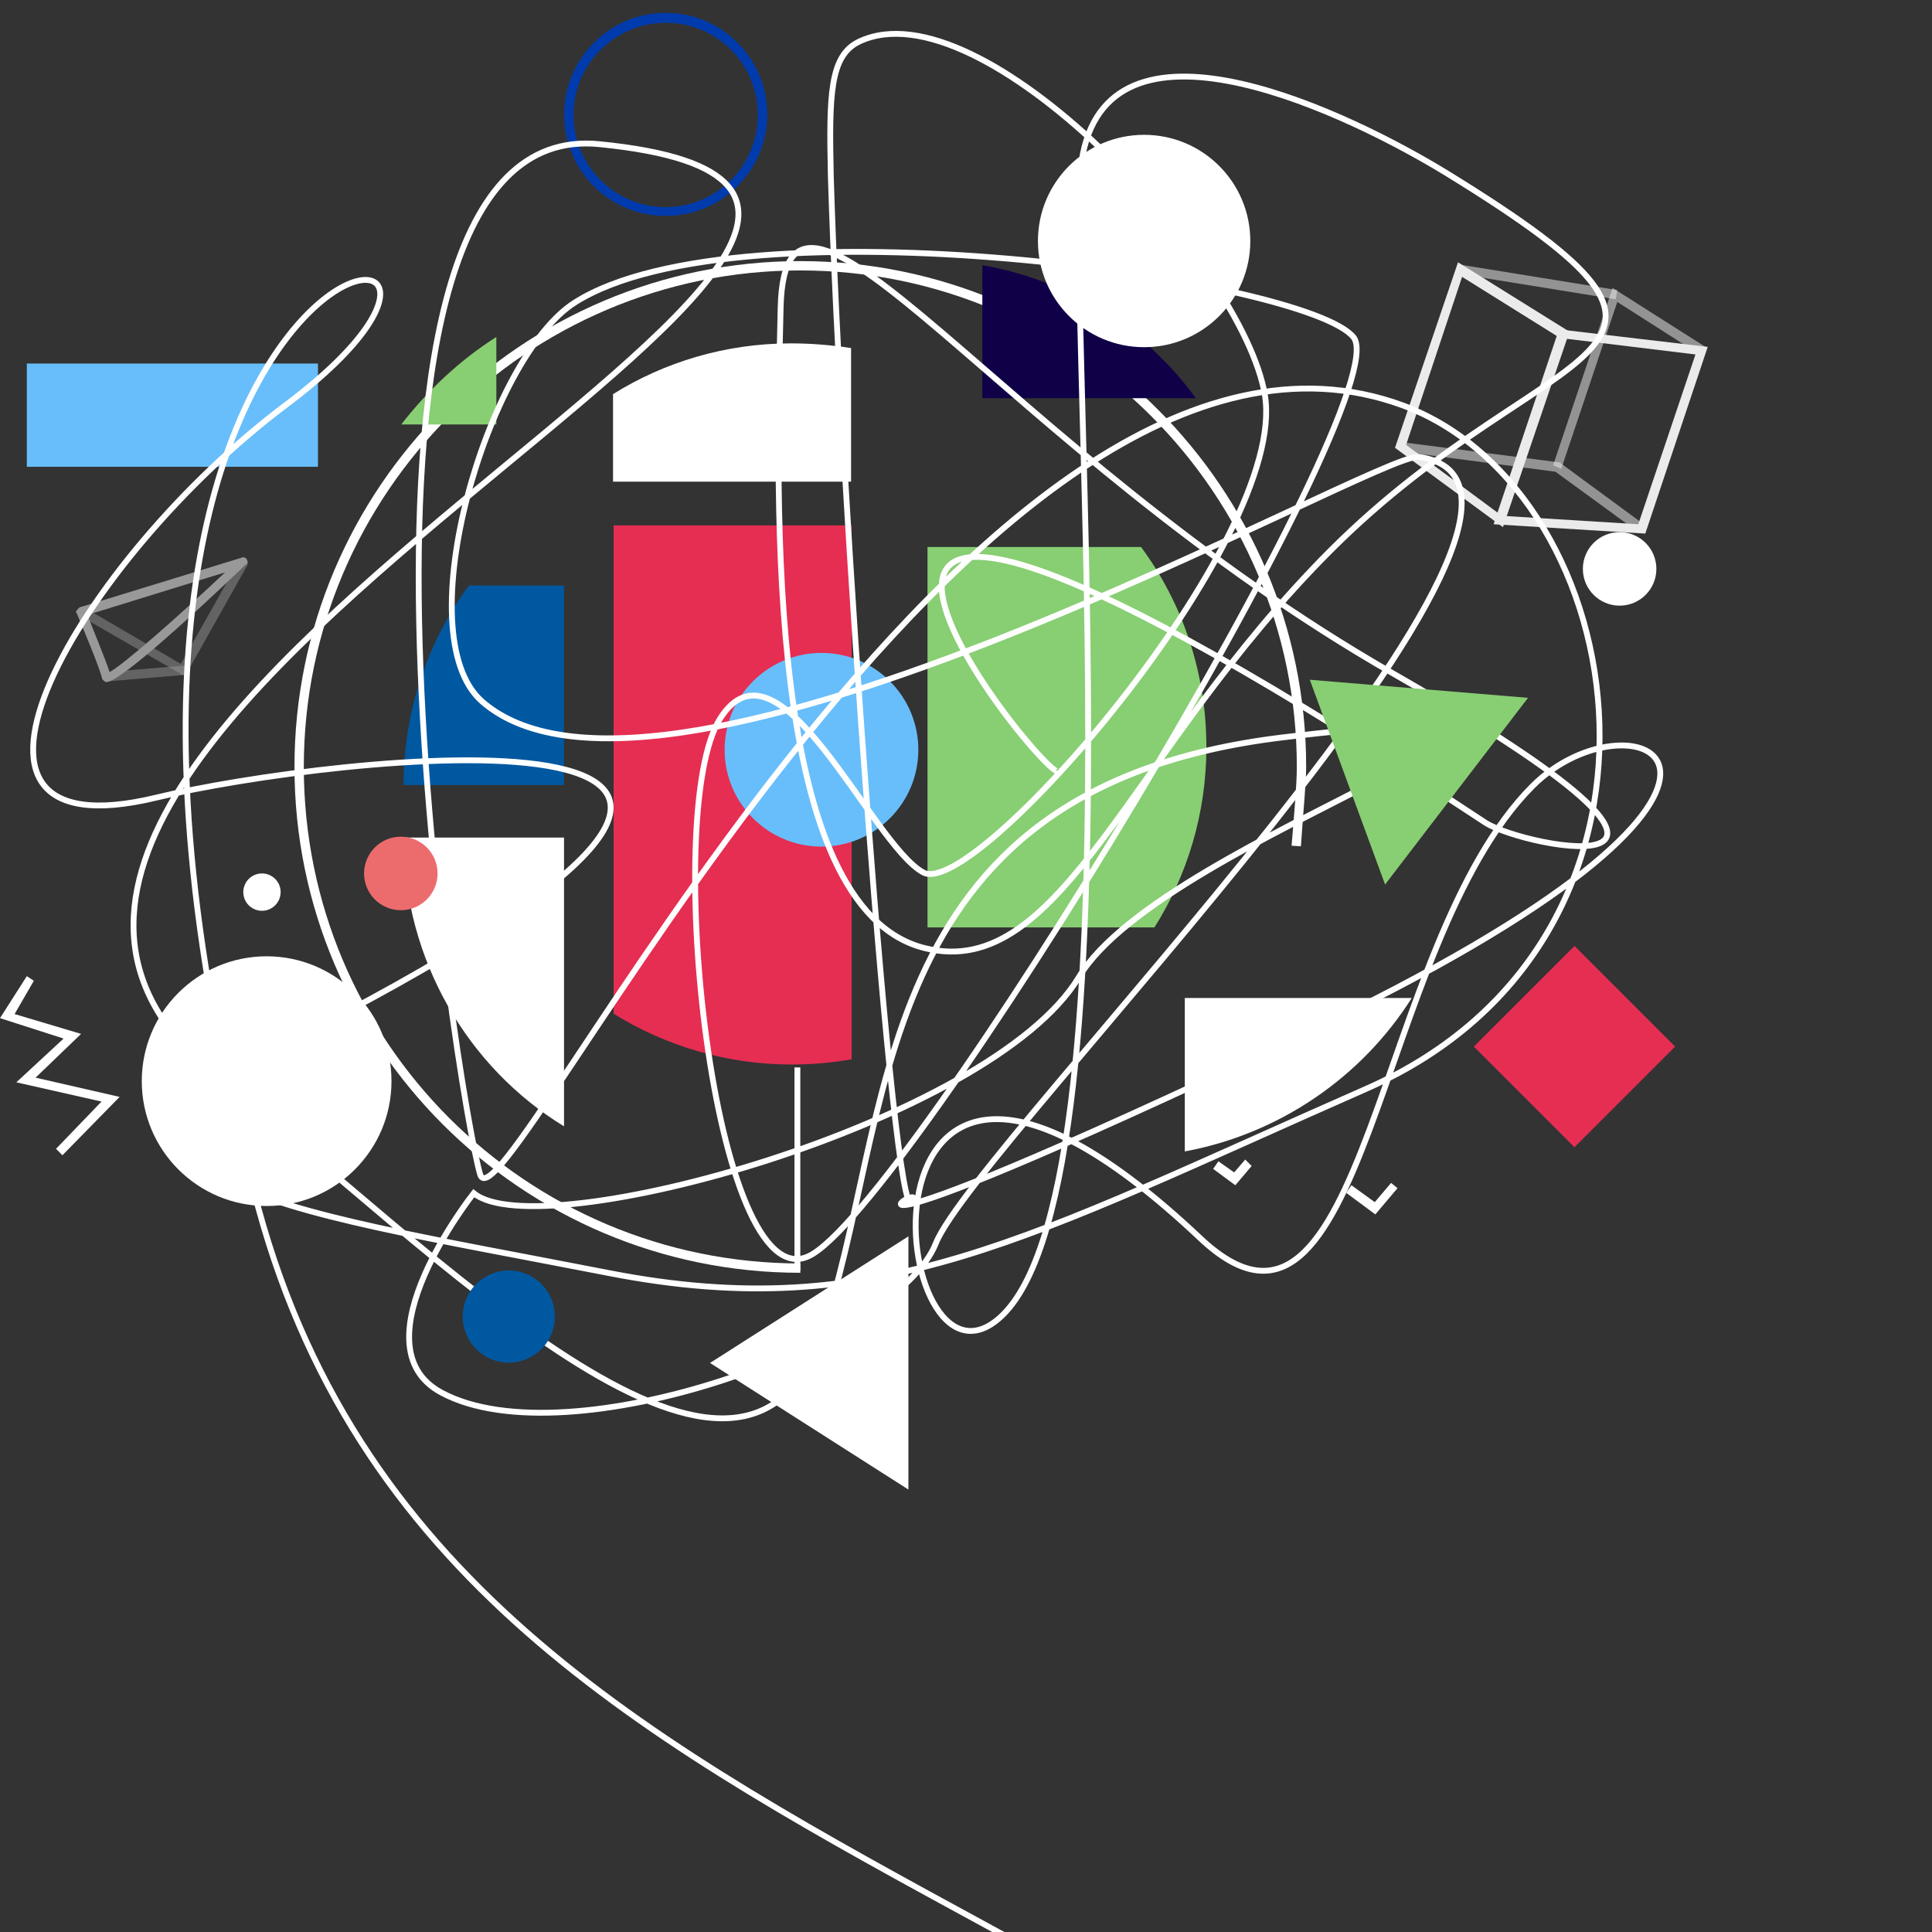 <svg xmlns="http://www.w3.org/2000/svg" id="Layer_1" width="331.142" height="331.142"><rect width="100%" height="100%" fill="#333333" stroke="none"/><style id="style56">.st0{fill:#fff}.st1{fill:#e52e52}.st3{fill:#88ce73}.st4{fill:#0058a0}.st5{fill:none;stroke:#fff}.st7,.st9{opacity:.52;fill:#fff;enable-background:new}.st9{opacity:.47}.st10{fill:#68befa}</style><g id="g961" transform="translate(0 143.7)"><g transform="translate(761.073 42.854)" id="Group"><path d="M-539.7-41.6c.5-6 .9-10.6.9-13.5 0-46.8-38.1-85.1-85.1-85.1-46.8 0-85.1 38.1-85.1 85.1 0 47 38.1 85.1 85.1 85.1v1.6c-47.8 0-86.7-38.9-86.7-86.7 0-47.8 38.9-86.7 86.7-86.7 47.8 0 86.7 38.9 86.7 86.7 0 2.8-.5 7.6-.9 13.6" class="st0" id="Shape_1_" fill="#fff"/><path d="M-655.9-96.5v83.7c8.9 5.5 19.3 8.7 30.5 8.7 3.5 0 7-.3 10.3-.9v-91.5z" class="st1" id="Shape_2_" fill="#E52E52"/><path d="M-625.5-127.7c-11.2 0-21.7 3.2-30.5 8.7v15h40.8v-22.9c-3.3-.5-6.8-.8-10.3-.8z" class="st0" id="Shape_3_" fill="#fff"/><path d="M-592.7-141.1v22.8h36.6c-8.6-11.8-21.6-20.2-36.6-22.8z" id="Shape_4_" fill="#100047"/><path d="M-692.3-113.8h16.3v-15c-6.3 4-11.8 9.2-16.3 15z" class="st3" id="Shape_5_" fill="#88ce73"/><path d="M-554.3-58.5c0-12.8-4.1-24.7-11.2-34.3h-36.6v65.2h38.9c5.6-8.9 8.9-19.5 8.9-30.9z" class="st3" id="Shape_6_" fill="#88ce73"/><path d="M-519.1-15.5H-558v26.3c16.2-3 30.3-12.7 38.9-26.3z" class="st0" id="Shape_7_" fill="#fff"/><path d="M-664.4-86.2h-16.3c-7 9.5-11.2 21.4-11.2 34.2h27.5z" class="st4" id="Shape_8_" fill="#0058a0"/><path d="M-664.4 6.5V-43h-27.5v.2c.1 20.8 11 39.2 27.5 49.3z" class="st0" id="Shape_9_" fill="#fff"/><path d="M-624.4 31.2V-3.6" class="st5" id="Shape_10_" fill="none" stroke="#fff"/></g><g transform="translate(919.332 197.948)" id="Group_1_"><path class="st0" id="Shape_11_" fill="#fff" d="M-679.8-138l-3.8 4.5-5-3.7.9-1.3 4 2.9 2.8-3.3z"/><path class="st0" id="Shape_12_" fill="#fff" d="M-704.8-141.8l-2.8 3.3-3.8-2.8.9-1.3 2.7 1.9 1.9-2.2z"/></g><path transform="translate(543.5 .508)" class="st0" id="Shape_13_" fill="#fff" d="M-523 43.8l-9.8 10-1.1-1.1 7.8-8.1-14.6-3.3 8.1-7.5-10.9-3.5 4.6-7.2 1.2.8-3.3 5.7 11.4 3.4-7.8 7.5z"/><g transform="translate(949.401 42.854)" id="Group_2_" opacity=".9"><path class="st7" id="Shape_14_" opacity=".52" fill="#fff" d="M-667.4-96.5l-1 1.3-14.4-10.5-26.7-3.5.1-1.6 27.3 3.5z"/><path class="st7" id="Shape_15_" opacity=".52" fill="#fff" d="M-672.2-134.8l-9.6 28.6-1.4-.6 10.2-30.4 15.9 10.1-1 1.3z"/><path d="M-691.8-96.2l-18.5-13.6 10.8-31.8 19.1 11.9zm-16.6-14.1l15.8 11.7 10.3-30.2-16.5-10.3z" class="st0" id="Shape_16_" fill="#fff"/><path d="M-667.4-95.1l-26-1.6 11.2-33.4 25.5 3zm-23.8-3l22.6 1.4 9.8-29.1-22.2-2.7z" class="st0" id="Shape_17_" fill="#fff"/><path class="st7" transform="rotate(-80.811 -685.686 -138.218)" id="Rectangle-path" opacity=".52" fill="#fff" d="M-686.5-151.8h1.6v27.1h-1.6z"/></g><g transform="translate(723.09 93.497)" id="Group_3_" opacity=".5"><path d="M-704.8-120.3h-.2c-.3-.2-.6-.5-.6-.6-.3-1.6-3.2-8.5-4.3-11.1-.2-.2-.2-.5 0-.6l.5-.5 27.7-8.5c.3-.2.8 0 .9.3.2.3.2.8-.2.9-19.5 18.6-23 20.1-23.8 20.1zm-3.3-11.5c.8 2.1 3 7.4 3.8 9.8 2.5-1.4 11.4-9.2 19.8-17.1z" class="st0" id="Shape_18_" fill="#fff"/><path d="M-704.8-120.4c-.5 0-.8-.3-.8-.8s.3-.8.8-.8l13.1-1.1c.5 0 .8.3.8.8s-.3.8-.8.8z" class="st9" id="Shape_19_" opacity=".47" fill="#fff"/><path d="M-691.8-121.5c-.2 0-.3 0-.3-.2l-17.4-10c-.3-.2-.5-.6-.3-1.1.2-.3.6-.5 1.1-.3l16.6 9.7 10-17.7c.2-.3.6-.5 1.1-.3.3.2.5.6.3 1.1l-10.4 18.5c-.2.2-.3.3-.5.3h-.2z" class="st9" id="Shape_20_" opacity=".47" fill="#fff"/></g><path class="st10" id="Rectangle-path_1_" fill="#68befa" d="M4.6-81.392h49.9v17.7H4.6z"/><circle r="16.6" cy="-15.192" cx="140.8" class="st10" id="Oval" fill="#68befa"/><path class="st1" transform="rotate(-45)" id="Rectangle-path_2_" fill="#E52E52" d="M153.39 203.856h24.4v24.4h-24.4z"/><path transform="translate(543.5 .508)" class="st0" id="Shape_33_" fill="#fff" d="M-387.8 67.7v43.4l-34-21.7z"/><path d="M114.1-106.692c-9.7 0-17.4-7.8-17.4-17.4 0-9.6 7.8-17.4 17.4-17.4 9.6 0 17.4 7.8 17.4 17.4 0 9.6-7.8 17.4-17.4 17.4zm0-33.1c-8.7 0-15.8 7.1-15.8 15.8 0 8.7 7.1 15.8 15.8 15.8 8.7 0 15.8-7.1 15.8-15.8 0-8.7-7-15.8-15.8-15.8z" id="Shape_34_" fill="#003bad"/><path d="M181.5-11.592c-.5 4.4-77.4-90.5 73.1 8.9 6.8 4.4 51.6 13-15.7-25.5s-104.3-96.7-105.1-62.8c-.8 33.9-2.7 103 24.7 109.8 23.6 5.9 35-33.6 69.6-68.2 37.8-37.8 73.4-31.7 19.9-64.6-16.3-10-57.1-29.9-62.4-3.3-3.8 19.5 11.2 179.8-14.9 200-19 14.8-27-72.7 35-14.2 28.5 26.9 29.8-50.3 57-77.5 17.4-17.4 54.1-1.7-39.6 42.7-93.7 44.4-63 23.3-66.8 28.8-3.2 4.3-12.3-122.8-13.9-176-.3-13.9-.2-20.7 4.9-23.1 20.9-9.8 65.7 38 69.5 60.6 4.1 24.8-49.9 86.9-58.6 81.8-8.9-4.9-24.7-42.4-34.8-26.3-10.1 16.1-1.1 99.7 15.2 92.1 16.5-7.6 101.4-147.5 93.4-157.5s-105.1-23.9-133.4-6c-14.9 9.3-29.1 56.8-16 68.4 31.2 27.4 153.7-42.9 160.6-41.9 36.7 5.4-76 117.6-82.8 134.8-6.8 17.1-63.1 37.2-84.7 25.6-15.2-8.1 5.5-34.2 5.5-34.2 11.2 9.3 88.6-12 103.7-37 15-25 107.1-49.9 34.8-41.1-72.3 8.8-66 66.3-79.1 102.9-14.2 39.6-66.8-15.8-102.9-44.3-74.7-59 162.4-150.7 65-160.3-51.4-5.1-24.1 164.4-20.4 176.6 3.7 12.2 84.8-158.9 158.2-131.8 39.9 14.9 51.9 91.5-6.3 117.1-58.2 25.6-83.6 40.6-129.8 31.6-59.5-11.6-99.4-16-45.9-44.3 107.6-57-2.7-44.3-31.7-37.2-42.7 10.3-13.1-40.8 22.2-67.3 55.1-41.3-52.2-36.4-4.7 137.7 35.5 129.9 202.6 109.2 286.4 267.5" class="st5" id="Shape_49_" fill="none" stroke="#fff"/><circle r="3.2" cy="9.208" cx="44.9" class="st0" id="Oval_5_" fill="#fff"/><circle r="7.9" cy="99.21" cx="-66.926" class="st4" transform="rotate(-80.782)" id="Oval_6_" fill="#0058a0"/><circle r="18.2" cy="-102.392" cx="196.1" class="st0" id="Oval_7_" fill="#fff"/><circle r="6.3" cy="-46.192" cx="277.6" class="st0" id="Oval_8_" fill="#fff"/><circle r="21.4" cy="41.608" cx="45.7" class="st0" id="Oval_9_" fill="#fff"/><circle r="6.3" cy="6.008" cx="68.7" id="Oval_11_" fill="#ec6c6e"/><path transform="translate(543.5 .508)" class="st3" id="Shape_59_" fill="#88ce73" d="M-281.6-24.6l-24.5 32-12.9-35.1z"/></g></svg>